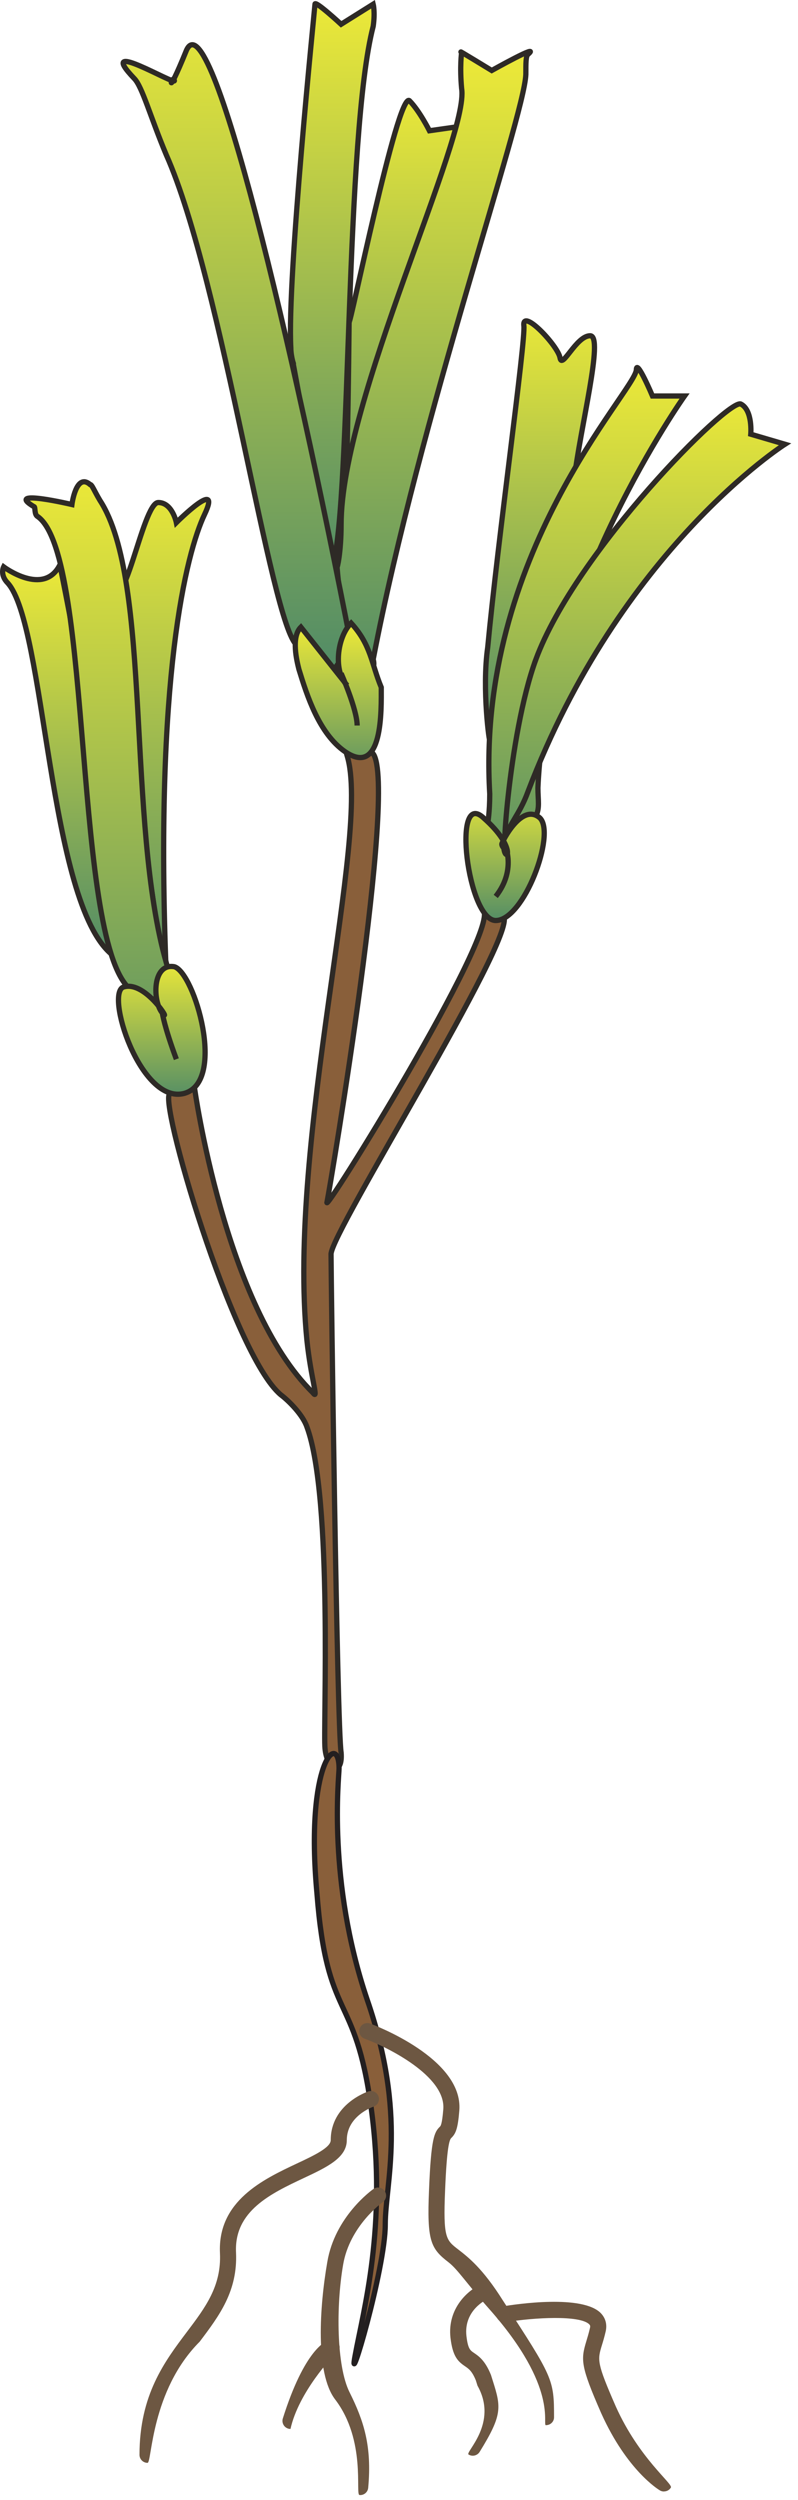 
        <svg xmlns:rdf="http://www.w3.org/1999/02/22-rdf-syntax-ns#" xmlns="http://www.w3.org/2000/svg" xmlns:cc="http://creativecommons.org/ns#" xmlns:xlink="http://www.w3.org/1999/xlink" xmlns:dc="http://purl.org/dc/elements/1.1/" x="0px" y="0px" width="160" height="501" viewBox="0 0 160 501" xml:space="preserve">
            <title>Amphibolis griffithii</title>
            <desc xmlns:ian_image_library="https://ian.umces.edu/media-library/">
                <ian_image_library:title>Amphibolis griffithii</ian_image_library:title>
                <ian_image_library:descr>Illustration of Amphibolis griffithii</ian_image_library:descr>
                <ian_image_library:scene>
                    <ian_image_library:contains>seagrass, SAV, Plantae, vascular, Magnoliophyta, angiosperm, flowering plant, Liliopsida, monocot, Alismatidae, Najadales, Cymodoceaceae, manatee-grass, family, Amphibolis, griffithii, Australia, 2012 seagrass calendar</ian_image_library:contains>
                    <ian_image_library:when>2003-01-01</ian_image_library:when>
                </ian_image_library:scene>
            </desc>
            
 <defs></defs>
 <linearGradient id="ian_symbols_03fcde5996fca2b41595b8b2a1da86c2" y2="169.87" gradientUnits="userSpaceOnUse" x2="-81.272" gradientTransform="matrix(1 0 0 1 161.12 -51.062)" y1="70.686" x1="-81.272">
  <stop stop-color="#E9E739" offset="0"/>
  <stop stop-color="#4B8868" offset="1"/>
 </linearGradient>
 <path stroke="#2E2A26" stroke-width="1.055" d="m69.994 64.469c0 2.006 9.67-45.918 12.081-44.311 2.019 2.02 4.032 6.043 4.032 6.043l5.645-.803s-24.971 83.369-23.77 87.792c1.613 4.02 2.012-48.721 2.012-48.721z" fill="url(#ian_symbols_03fcde5996fca2b41595b8b2a1da86c2)"/>
 <linearGradient id="ian_symbols_6dab3268baa1e984e9aaae0caf0a4415" y2="170.36" gradientUnits="userSpaceOnUse" x2="-94.496" gradientTransform="matrix(1 0 0 1 161.12 -51.062)" y1="53.863" x1="-94.496">
  <stop stop-color="#E9E739" offset="0"/>
  <stop stop-color="#4B8868" offset="1"/>
 </linearGradient>
 <path stroke="#2E2A26" stroke-width="1.055" d="m58.724 72.519c.398 1.208-.412-.811-.412-2.823-.797-13.688 4.841-68.466 4.841-68.864 0-.81 5.24 4.032 5.24 4.032l6.435-4.032s.405 1.607 0 4.43c-5.639 21.737-4.43 94.234-8.049 107.93.001 3.22-8.055-40.671-8.055-40.671z" fill="url(#ian_symbols_6dab3268baa1e984e9aaae0caf0a4415)"/>
 <path stroke="#2E2A26" stroke-width="1.055" d="m74.829 151.05c4.835 6.847-8.454 85.779-9.258 89.811-1.216 3.619 34.229-53.569 31.407-58.397-2.816-4.828 4.031 1.209 4.031 1.209 2.417 4.43-34.634 63.218-34.634 67.655 0 4.024 1.208 95.051 2.019 99.878.385 4.828-2.823 3.62-3.228-.81-.405-3.626 1.614-50.349-3.626-64.428-.811-2.417-3.62-5.24-5.233-6.449-9.67-8.056-24.972-60.41-22.156-60.41 2.83 0 4.835-1.208 4.835-1.208s6.044 43.899 23.763 61.213c1.209 1.614-.398-2.816-1.208-10.467-4.025-40.28 12.891-101.49 8.056-117.2-1.204-3.6 5.231-.38 5.231-.38z" fill="#895F3A"/>
 <linearGradient id="ian_symbols_096169a4942a4f54115507439aa3e810" y2="203.63" gradientUnits="userSpaceOnUse" x2="-52.852" gradientTransform="matrix(1 0 0 1 161.12 -51.062)" y1="114.51" x1="-52.852">
  <stop stop-color="#E9E739" offset="0"/>
  <stop stop-color="#4B8868" offset="1"/>
 </linearGradient>
 <path stroke="#2E2A26" stroke-width="1.055" d="m98.193 148.22c0 1.216-1.621-10.061-.405-18.508 2.012-21.359 7.644-61.625 7.246-64.448-.398-3.626 6.847 4.025 7.252 6.442.398 2.418 3.221-4.423 6.044-4.423 2.809 0-2.02 18.522-3.229 28.989.42 9.27-17.302 49.13-16.897 51.95z" fill="url(#ian_symbols_096169a4942a4f54115507439aa3e810)"/>
 <linearGradient id="ian_symbols_81dd4ece8bf6969491cd5837f7636a96" y2="255.76" gradientUnits="userSpaceOnUse" x2="-129.2" gradientTransform="matrix(1 0 0 1 161.12 -51.062)" y1="148.39" x1="-129.2">
  <stop stop-color="#E9E739" offset="0"/>
  <stop stop-color="#4B8868" offset="1"/>
 </linearGradient>
 <path stroke="#2E2A26" stroke-width="1.055" d="m22.077 116.41c2.417 10.075 6.442-15.707 9.656-15.707 2.823 0 3.626 4.024 3.626 4.024s9.271-9.258 5.645-1.613c-3.626 7.657-10.068 32.629-7.665 92.235.001 6.44-12.471-83.76-11.262-78.93z" fill="url(#ian_symbols_81dd4ece8bf6969491cd5837f7636a96)"/>
 <linearGradient id="ian_symbols_da10e9a39f039d648d86fe4161eb3712" y2="245.59" gradientUnits="userSpaceOnUse" x2="-149.02" gradientTransform="matrix(1 0 0 1 161.12 -51.062)" y1="165.81" x1="-149.02">
  <stop stop-color="#E9E739" offset="0"/>
  <stop stop-color="#4B8868" offset="1"/>
 </linearGradient>
 <path stroke="#2E2A26" stroke-width="1.055" d="m12.008 113.19c-3.228 6.442-11.28.405-11.28.405s-.803 1.6.804 3.221c7.661 8.454 8.059 64.022 20.937 74.502 5.652 1.61-10.461-78.13-10.461-78.13z" fill="url(#ian_symbols_da10e9a39f039d648d86fe4161eb3712)"/>
 <linearGradient id="ian_symbols_fec5417b7aba10c49d1f101ee87cfb9d" y2="193.92" gradientUnits="userSpaceOnUse" x2="-74.158" gradientTransform="matrix(1 0 0 1 161.12 -51.062)" y1="64.999" x1="-74.158">
  <stop stop-color="#E9E739" offset="0"/>
  <stop stop-color="#4B8868" offset="1"/>
 </linearGradient>
 <path stroke="#2E2A26" stroke-width="1.055" d="m67.583 113.6c0 .398.811-2.823.811-8.461 0-24.972 25.768-77.724 24.161-87.394-.405-4.423 0-7.239 0-7.239-1.216-.81 6.037 3.62 6.037 3.62s10.068-5.639 7.246-3.221c-.405.398-.405 1.607-.405 4.024-.398 8.867-21.338 68.871-30.603 117.19.804 3.228-2.411 2.815-4.835-3.626-1.608-4.43-2.419-14.89-2.419-14.89z" fill="url(#ian_symbols_fec5417b7aba10c49d1f101ee87cfb9d)"/>
 <linearGradient id="ian_symbols_344fae06a2a076041d1ccce1308fbd3e" y2="190.7" gradientUnits="userSpaceOnUse" x2="-113.57" gradientTransform="matrix(1 0 0 1 161.12 -51.062)" y1="52.754" x1="-113.57">
  <stop stop-color="#E9E739" offset="0"/>
  <stop stop-color="#4B8868" offset="1"/>
 </linearGradient>
 <path stroke="#2E2A26" stroke-width="1.055" d="m70.399 129.3c-11.675-60.009-28.186-130.08-33.021-119.21-4.423 10.879-2.823 4.43-2.417 6.044.398 1.208-16.112-8.86-8.049-.405 1.607 1.614 3.214 7.651 6.428 15.308 11.291 25.37 20.954 94.233 26.194 98.266 3.214 2.816 2.403 2.816 6.435 6.84 0-.79 4.43-6.84 4.43-6.84z" fill="url(#ian_symbols_344fae06a2a076041d1ccce1308fbd3e)"/>
 <linearGradient id="ian_symbols_90a5631e8c5137b4d1ab82c864b19932" y2="209.73" gradientUnits="userSpaceOnUse" x2="-93.294" gradientTransform="matrix(1 0 0 1 161.12 -51.062)" y1="177.05" x1="-93.294">
  <stop stop-color="#E9E739" offset="0"/>
  <stop stop-color="#4B8868" offset="1"/>
 </linearGradient>
 <path stroke="#2E2A26" stroke-width="1.055" d="m76.443 137.76c0 4.423.405 18.118-7.253 12.877-5.233-3.62-7.65-11.277-9.258-16.511-.398-1.607-1.621-6.449.398-8.454l9.265 11.675c-2.815-2.816-2.012-9.67.804-12.486 4.031 4.43 4.031 8.05 6.044 12.89z" fill="url(#ian_symbols_90a5631e8c5137b4d1ab82c864b19932)"/>
 <linearGradient id="ian_symbols_471df0349ad349e45d593ddf6eaa1393" y2="281.44" gradientUnits="userSpaceOnUse" x2="-140.16" gradientTransform="matrix(1 0 0 1 161.12 -51.062)" y1="148.51" x1="-140.16">
  <stop stop-color="#E9E739" offset="0"/>
  <stop stop-color="#4B8868" offset="1"/>
 </linearGradient>
 <path stroke="#2E2A26" stroke-width="1.055" d="m26.5 198.56c-12.081-8.448-7.651-86.975-18.92-95.03-.804-.412-.406-2.013-.804-2.013-6.047-3.633 7.644-.412 7.644-.412s.817-6.435 3.633-4.018c.392 0 .796 1.202 2.005 3.221 10.48 16.105 5.233 64.435 13.282 92.62 8.874 32.224-2.802-5.639-2.005 8.461 1.208 14.1-2.418-1.21-4.835-2.83z" fill="url(#ian_symbols_471df0349ad349e45d593ddf6eaa1393)"/>
 <linearGradient id="ian_symbols_0cd592275494093471eb8060a124a02d" y2="272.8" gradientUnits="userSpaceOnUse" x2="-128.68" gradientTransform="matrix(1 0 0 1 161.12 -51.062)" y1="244.05" x1="-128.68">
  <stop stop-color="#E9E739" offset="0"/>
  <stop stop-color="#4B8868" offset="1"/>
 </linearGradient>
 <path stroke="#2E2A26" stroke-width="1.055" d="m32.543 203c2.012 2.411-3.228-6.442-7.651-5.24-4.024.797 3.228 23.756 12.087 21.345 8.454-2.417 2.005-24.168-2.019-25.376-4.422-.79-4.422 6.86-2.417 9.28z" fill="url(#ian_symbols_0cd592275494093471eb8060a124a02d)"/>
 <linearGradient id="ian_symbols_96c817f2b7f259c4518d1a8e1145609c" y2="238.24" gradientUnits="userSpaceOnUse" x2="-43.951" gradientTransform="matrix(1 0 0 1 161.12 -51.062)" y1="126.23" x1="-43.951">
  <stop stop-color="#E9E739" offset="0"/>
  <stop stop-color="#4B8868" offset="1"/>
 </linearGradient>
 <path stroke="#2E2A26" stroke-width="1.055" d="m97.788 164.74c0 .412.405-2.02.405-5.639-2.816-47.917 28.996-80.546 29.395-84.976 0-2.418 3.234 5.233 3.234 5.233h6.429s-27.781 39.064-29.395 78.534c0 2.411.405 4.032-.405 5.639-6.84 17.719-1.209-3.228-6.84 4.828-5.655 8.06-2.832-3.62-2.832-3.62z" fill="url(#ian_symbols_96c817f2b7f259c4518d1a8e1145609c)"/>
 <linearGradient id="ian_symbols_f8d9ba8eea5d7dd451f1b4e994eb7288" y2="232.91" gradientUnits="userSpaceOnUse" x2="-31.816" gradientTransform="matrix(1 0 0 1 161.12 -51.062)" y1="132.22" x1="-31.816">
  <stop stop-color="#E9E739" offset="0"/>
  <stop stop-color="#4B8868" offset="1"/>
 </linearGradient>
 <path stroke="#2E2A26" stroke-width="1.055" d="m107.45 132.12c8.056-21.744 38.659-52.361 41.09-51.152 2.411 1.223 1.992 6.044 1.992 6.044l6.854 2.013s-33.014 20.94-51.55 69.674c-1.6 4.423-4.024 6.854-4.024 8.461-1.62 10.47 0-19.73 5.64-35.04z" fill="url(#ian_symbols_f8d9ba8eea5d7dd451f1b4e994eb7288)"/>
 <linearGradient id="ian_symbols_3d9fff2c2a75f44401884d895c6ae5b4" y2="237.19" gradientUnits="userSpaceOnUse" x2="-59.848" gradientTransform="matrix(1 0 0 1 161.12 -51.062)" y1="209.48" x1="-59.848">
  <stop stop-color="#E9E739" offset="0"/>
  <stop stop-color="#4B8868" offset="1"/>
 </linearGradient>
 <path stroke="#2E2A26" stroke-width="1.055" d="m101.01 169.97c.405 3.228 2.816 0-4.031-6.044-6.442-6.037-3.221 20.542 2.417 20.542s12.081-17.313 8.866-20.542c-3.626-3.221-7.65 4.842-7.65 5.233 0 .41.40.81.40.81z" fill="url(#ian_symbols_3d9fff2c2a75f44401884d895c6ae5b4)"/>
 <path stroke="#2E2A26" stroke-width="1.055" d="m101.01 168.77s2.816 5.24-1.614 10.872" fill="none"/>
 <path stroke="#2E2A26" stroke-width="1.055" d="m32.543 203s.412 2.809 2.816 9.258" fill="none"/>
 <path stroke="#2E2A26" stroke-width="1.055" d="m68.394 134.93s3.214 7.252 3.214 10.467" fill="none"/>
 <path stroke="#231F20" stroke-width="1.055" d="m67.981 354.42c0-7.657-6.847-1.223-4.437 24.964 2.026 26.181 7.665 19.334 10.885 43.097 3.221 23.763-1.614 40.678-3.221 49.537-1.614 8.44 6.037-17.327 6.037-26.187 0-8.447 4.43-21.744-3.626-45.108-8.048-23.74-5.638-44.69-5.638-46.3z" fill="#895F3A"/>
 <path d="m109.48 486.02c-.893 0 2.685-7.411-11.387-23.303-4.657-5.268-6.312-7.933-8.187-9.381-3.585-2.762-4.32-4.307-3.887-14.485.419-10.466 1.071-11.592 2.198-12.691.124-.123.419-.412.666-3.495.508-6.635-11.222-12.445-15.789-14.121-.838-.309-1.264-1.235-.955-2.074.302-.83 1.229-1.264 2.067-.954.763.281 18.688 6.991 17.891 17.396-.295 3.694-.714 4.663-1.628 5.549-.364.357-.879 1.834-1.229 10.521-.398 9.472.179 9.917 2.63 11.799 1.951 1.511 4.911 3.777 8.942 10.199 10.082 15.493 10.274 15.789 10.274 23.433.01.86-.70 1.58-1.6 1.58z" fill="#6D5742"/>
 <path d="m133.12 499.29c-.274 0-.55-.068-.811-.22-.268-.158-6.586-3.977-11.751-15.432-4.217-9.622-4.12-10.762-2.967-14.574.213-.7.46-1.518.707-2.582.09-.385-.007-.536-.137-.673-1.807-1.902-11.085-1.394-16.799-.446-.879.165-1.704-.447-1.848-1.326-.151-.879.446-1.71 1.326-1.854 2.644-.439 16.009-2.432 19.663 1.407.92.982 1.25 2.226.94 3.612-.268 1.161-.535 2.048-.769 2.796-.893 2.945-1.051 3.475 2.829 12.327 4.698 10.412 11.463 15.411 11.01 16.174-.30.50-.83.78-1.39.78z" fill="#6D5742"/>
 <path d="m94.793 492.12c-.289 0-.583-.075-.845-.24-.755-.468 6.03-6.229 1.792-13.791l-.336-1.071c-.755-1.868-1.442-2.335-2.17-2.83-1.428-.968-2.465-1.942-2.912-5.692-.673-6.058 3.708-9.656 6.112-10.715.804-.363 1.758.008 2.115.817.364.817 0 1.766-.811 2.136-.199.083-4.793 2.227-4.217 7.391.302 2.568.735 2.864 1.525 3.399.941.639 2.232 1.518 3.393 4.409l.371 1.181c1.697 5.323 1.923 6.861-2.644 14.244-.308.49-.837.76-1.373.76z" fill="#6D5742"/>
 <path d="m72.219 500c-.048 0-.096 0-.144-.006-.886-.076 1.38-10.955-4.883-19.155-4.011-5.26-3.118-18.64-1.572-27.52 1.518-9.134 8.942-14.429 9.258-14.656.728-.515 1.724-.329 2.239.399s.343 1.737-.385 2.245c-.068.042-6.641 4.767-7.939 12.562-1.422 8.193-1.339 20.274 1.291 25.527 2.933 5.872 4.492 10.894 3.743 19.141-.077.85-.777 1.47-1.608 1.47z" fill="#6D5742"/>
 <path d="m58.243 486.75c-.158 0-.323-.021-.48-.069-.858-.274-1.319-1.182-1.058-2.026 4.347-13.77 8.564-15.548 9.361-15.769.858-.254 1.744.275 1.978 1.134.227.823-.234 1.683-1.03 1.95-.221.12-7.137 7.4-8.771 14.79z" fill="#6D5742"/>
 <path d="m29.583 493.55c-.886 0-1.614-.722-1.614-1.607 0-12.032 5.048-18.722 9.499-24.628 3.722-4.931 6.937-9.195 6.634-15.789-.495-10.474 8.708-14.807 15.425-17.966 3.337-1.566 6.785-3.188 6.785-4.678 0-7.177 7.239-9.67 7.555-9.772.831-.282 1.745.179 2.026 1.016.289.838-.165 1.759-1.009 2.04-.213.076-5.35 1.882-5.35 6.717 0 3.537-3.997 5.419-8.633 7.596-6.552 3.084-13.969 6.573-13.578 14.896.357 7.754-3.351 12.678-7.28 17.884-9.828 9.85-9.567 24.29-10.46 24.29z" fill="#6D5742"/>
</svg>
